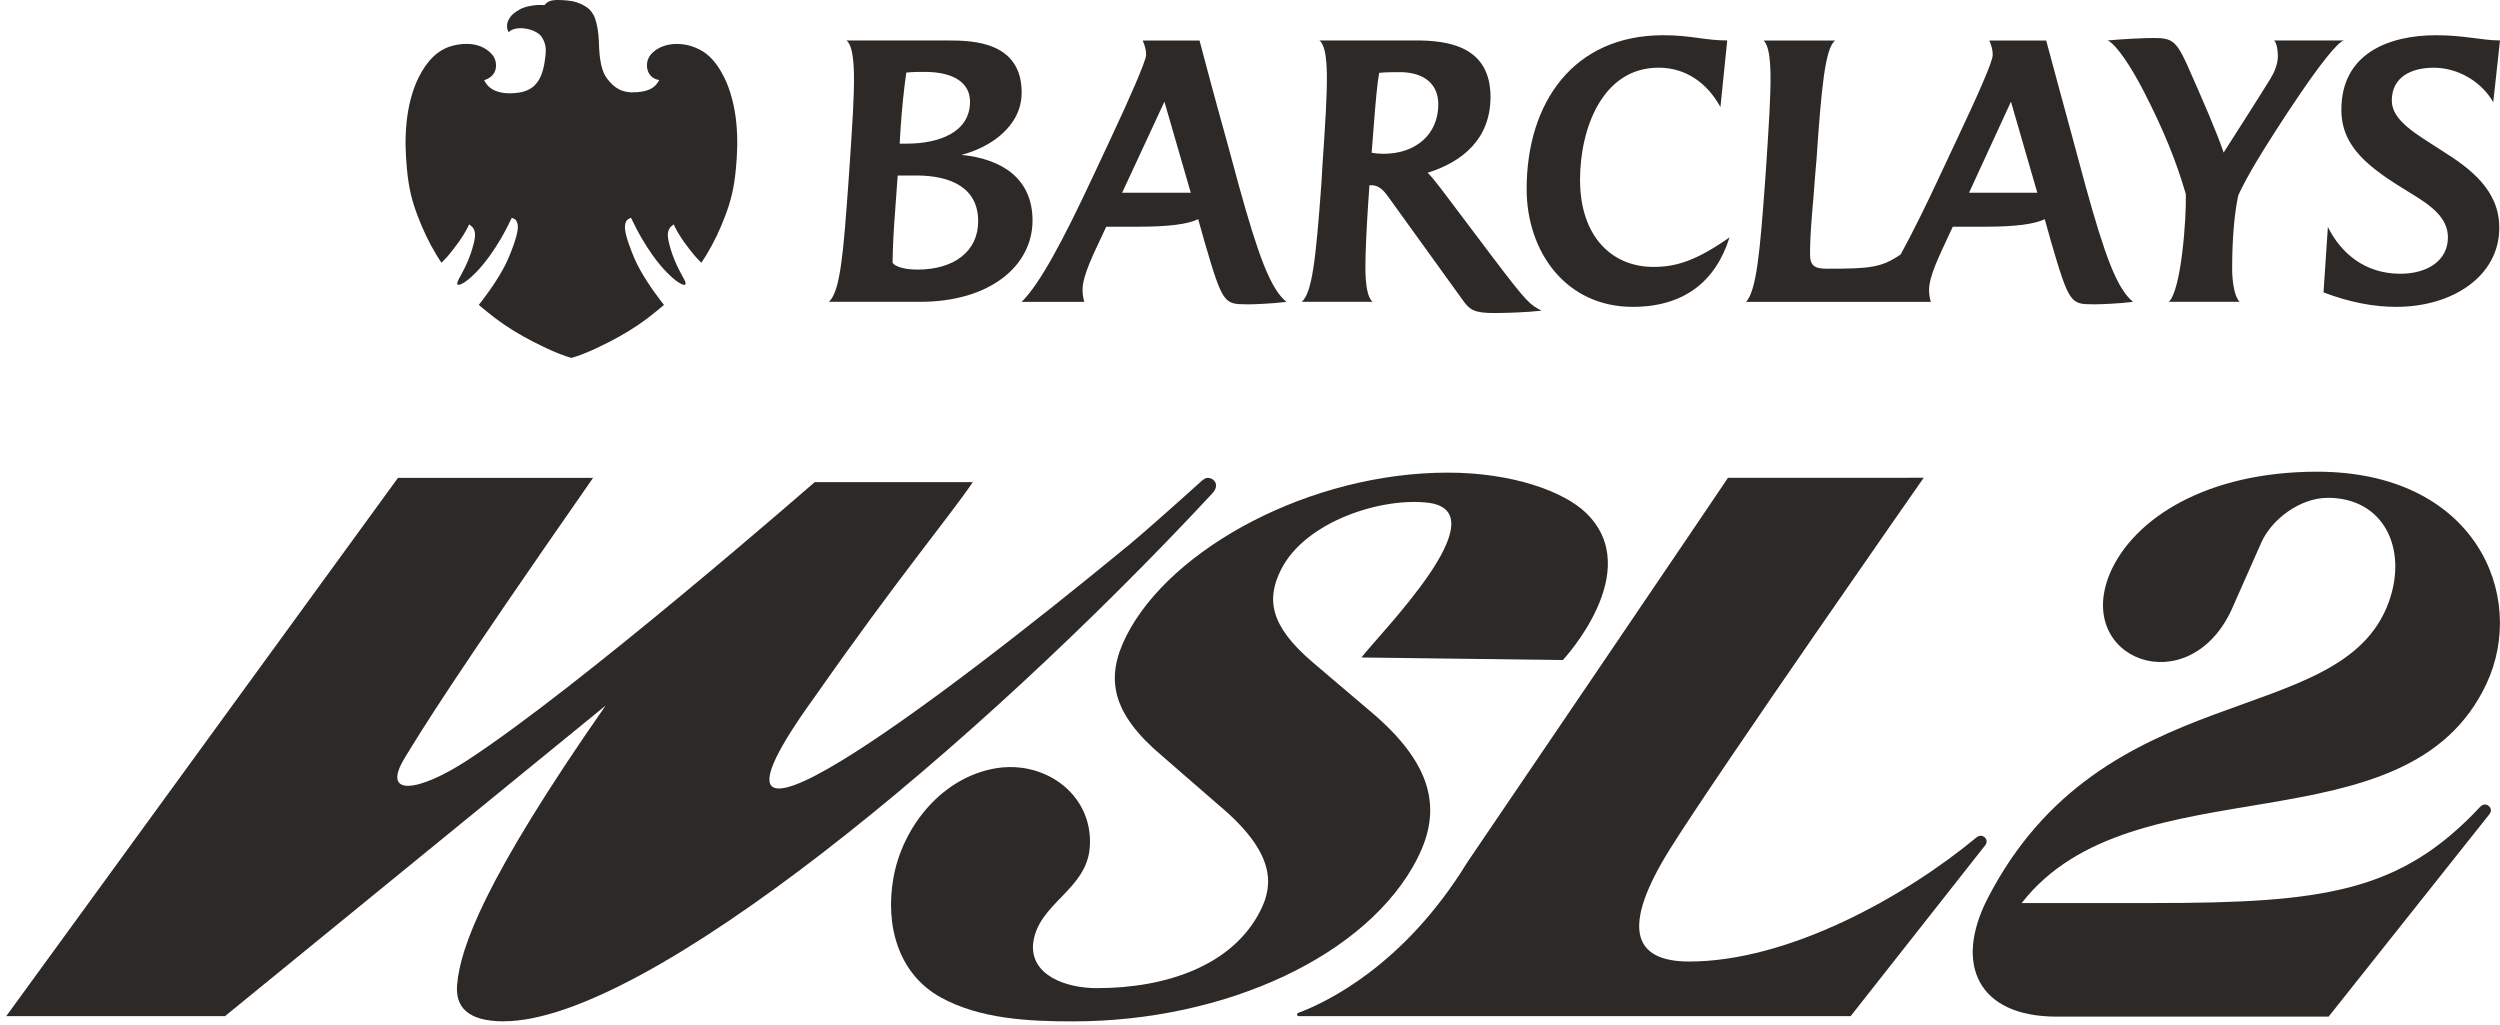 <svg width="334" height="137" viewBox="0 0 334 137" fill="none" xmlns="http://www.w3.org/2000/svg">
<path d="M332.555 108.821C332.704 108.64 332.998 108.173 332.555 107.73C332.067 107.245 331.533 107.598 331.411 107.73C320.72 119.188 310.571 120.646 287.629 120.646H270.098C285.02 101.468 321.601 114.086 332.207 91.318C337.663 79.629 330.76 63.019 309.554 63.019C294.939 63.019 285.047 69.171 281.86 76.659C277.123 88.14 292.362 93.885 298.13 81.476L302.086 72.539C303.465 69.379 307.294 66.509 311 66.509C318.514 66.509 321.71 73.377 319.133 80.453C312.854 97.783 280.938 89.987 265.496 120.134C261.066 128.849 264.262 135.821 274.763 135.821H311.104L332.555 108.816V108.821Z" fill="#2D2926"/>
<path d="M265.182 112.981C259.201 120.574 253.225 128.166 247.244 135.758H173.513C173.264 135.758 173.196 135.414 173.436 135.323C177.061 133.979 187.527 129.085 196.016 115.227C196.016 115.227 231.038 63.648 230.848 63.838L257.009 63.829C257.009 63.829 229.659 102.958 223.113 113.425C216.563 123.892 218.131 128.46 225.672 128.46C238.903 128.46 254.414 119.863 264.038 111.895C264.156 111.795 264.689 111.41 265.182 111.895C265.62 112.334 265.331 112.809 265.182 112.986V112.981Z" fill="#2D2926"/>
<path d="M189.368 114.663C192.74 108.053 191.371 101.982 183.007 94.969L175.349 88.459C169.635 83.579 169.156 80.02 171.172 76.054C174.427 69.639 184.653 66.366 190.95 67.185C200.394 68.553 184.323 84.642 181.891 87.839L208.798 88.183C208.798 88.183 219.995 76.226 211.835 68.471C208.893 65.669 202.103 63.143 193.418 63.143C175.092 63.143 156.462 73.207 150.504 84.905C147.611 90.6 148.488 95.277 155.237 100.972L162.845 107.582C170.372 113.884 170.16 118.144 168.41 121.621C164.681 129.064 155.703 132.016 146.544 132.016C142.371 132.016 137.688 130.295 138.018 126.121C138.592 120.706 145.147 118.963 145.59 113.241C146.042 107.41 141.648 103.186 136.359 102.561H136.35C135.301 102.435 134.207 102.453 133.118 102.629C125.885 103.802 120.555 110.425 119.348 117.361C118.263 123.586 119.967 130.105 125.708 133.265C130.943 136.149 137.48 136.457 143.33 136.457C163.709 136.457 182.75 127.683 189.377 114.667L189.368 114.658V114.663Z" fill="#2D2926"/>
<path d="M67.304 136.451C62.453 136.451 60.762 134.49 61.083 131.448C61.508 126.717 64.569 117.685 80.915 94.261L30.063 135.754H0.837L53.168 63.843H79.234C60.016 91.427 56.427 97.421 54.103 101.202C50.803 106.58 55.989 105.77 62.363 101.623C77.48 91.794 108.848 64.409 108.848 64.409H129.973C126.736 69.162 119.883 77.32 108.848 93.102C88.338 121.443 124.336 94.624 150.98 72.68C152.712 71.249 157.391 67.102 160.379 64.395C160.451 64.332 160.885 63.893 161.247 63.852C161.712 63.793 162.232 64.083 162.4 64.522C162.49 64.757 162.476 65.038 162.381 65.291C162.3 65.504 162.092 65.78 161.92 65.966C130.258 99.984 86.317 136.442 67.304 136.442V136.451Z" fill="#2D2926"/>
<path d="M333.096 13.665C331.641 11.049 328.535 9.048 325.14 9.048C322.165 9.048 319.543 10.279 319.543 13.439C319.543 16.119 322.834 17.921 326.266 20.144C330.022 22.498 333.905 25.396 333.905 30.416C333.905 36.976 327.545 40.996 320.176 40.996C317.143 40.996 313.979 40.412 310.421 39.063L311.004 30.321C312.726 33.798 315.931 36.573 320.674 36.573C324.322 36.573 327.043 34.803 327.043 31.716C327.043 29.103 324.823 27.478 322.116 25.839C316.429 22.398 312.808 19.651 312.808 14.657C312.808 7.201 319.042 4.706 325.497 4.706C329.254 4.706 331.6 5.403 334 5.403L333.096 13.665ZM301.515 21.502C300.697 22.865 299.662 24.707 299.038 26.079C298.482 28.646 298.215 32.087 298.215 35.894C298.215 37.479 298.482 39.602 299.205 40.317H289.762C291.439 38.737 292.117 29.013 292.026 25.934C290.756 21.534 289.043 17.342 286.416 12.221C284.762 9.011 282.795 5.978 281.588 5.403C283.708 5.209 286.416 5.077 287.736 5.077C290.092 5.077 290.711 5.403 292.153 8.55C294.418 13.665 296.099 17.518 297.08 20.379C299.476 16.613 301.153 14.032 303.332 10.51C303.87 9.641 304.322 8.55 304.322 7.513C304.322 6.703 304.182 5.793 303.825 5.403H313.169C311.366 5.793 303.233 18.609 301.52 21.498M268.664 13.584L263.063 25.753H272.185L268.664 13.584ZM279.631 40.652C276.665 40.652 276.435 40.562 274.03 32.327L273.18 29.285C271.724 29.973 269.161 30.29 265.052 30.29H260.893L260.174 31.824C259.13 34.133 257.724 36.849 257.724 38.746C257.724 39.204 257.778 39.697 257.95 40.326H233.281C234.682 38.746 235.13 33.635 235.808 24.363L235.962 22.145C236.31 16.848 236.581 12.774 236.54 9.912C236.49 7.576 236.264 6.064 235.623 5.412H245.17C243.814 6.445 243.317 12.045 242.684 21.321L242.494 23.539C242.277 26.976 241.82 30.529 241.82 33.943C241.82 35.528 242.453 35.899 244.081 35.899C249.862 35.899 251.318 35.767 253.927 33.997C255.563 31.014 257.412 27.243 259.216 23.372L261.661 18.157C263.967 13.262 266.227 8.287 266.227 7.345C266.227 6.657 266.051 6.033 265.775 5.412H273.37C273.37 5.412 276.439 16.798 277.117 19.248L278.605 24.757C281.177 34.052 282.8 38.561 284.974 40.326C283.17 40.566 280.585 40.661 279.635 40.661M218.141 40.996C209.154 40.996 203.96 33.585 203.96 25.26C203.96 13.665 210.235 4.706 222.21 4.706C225.953 4.706 227.725 5.403 230.758 5.403L229.85 14.304C228.132 11.18 225.338 9.043 221.572 9.043C214.122 9.043 211.094 17.111 211.094 24.028C211.094 31.548 215.302 35.659 220.899 35.659C223.932 35.659 226.59 34.848 231.061 31.716C229.253 37.524 225.053 40.996 218.137 40.996M186.972 9.641C186.108 9.641 185.073 9.641 184.255 9.736C183.983 11.221 183.757 13.806 183.445 17.966L183.251 20.411C183.712 20.493 184.291 20.547 184.838 20.547C189.182 20.547 192.157 17.921 192.157 13.946C192.157 11.216 190.263 9.636 186.972 9.636M199.58 41.82C196.998 41.82 196.374 41.404 195.516 40.222L185.742 26.668C184.982 25.613 184.39 24.748 183.179 24.748H182.957L182.776 27.378C182.546 30.964 182.415 33.803 182.415 35.94C182.451 38.285 182.727 39.733 183.364 40.317H173.92C175.272 39.104 175.778 35.029 176.551 24.354L176.674 22.136C177.035 16.884 177.306 12.814 177.27 9.962C177.23 7.468 176.954 5.937 176.271 5.403H189.146C193.35 5.403 199.132 6.114 199.132 12.946C199.132 18.564 195.384 21.629 190.737 23.078C191.185 23.494 191.989 24.526 192.487 25.169L199.589 34.586C204.014 40.417 204.376 40.689 205.954 41.504C203.974 41.73 201.306 41.82 199.589 41.82M155.567 13.584L149.916 25.753H159.088L155.567 13.584ZM166.543 40.652C163.559 40.652 163.333 40.562 160.937 32.327L160.078 29.285C158.632 29.973 156.064 30.29 151.946 30.29H147.791L147.077 31.824C146.34 33.445 144.591 36.8 144.631 38.746C144.631 39.204 144.677 39.652 144.857 40.326H136.494C138.904 37.941 141.914 32.367 146.114 23.376L148.555 18.161C150.77 13.448 153.121 8.115 153.121 7.35C153.121 6.662 152.94 6.037 152.665 5.417H160.259C160.259 5.417 162.239 12.959 164.011 19.252L165.503 24.762C168.084 34.056 169.707 38.565 171.864 40.331C169.924 40.571 167.483 40.666 166.534 40.666M123.529 9.605C122.851 9.605 121.947 9.605 121.083 9.695C120.731 12.126 120.505 14.485 120.324 17.065C120.324 17.065 120.193 19.288 120.193 19.193H121.088C125.523 19.193 129.596 17.649 129.596 13.584C129.596 11.221 127.647 9.605 123.534 9.605M122.403 23.449H119.931L119.56 28.596C119.384 30.855 119.289 32.757 119.248 35.025C119.248 35.342 120.234 36.017 122.58 36.017C127.458 36.017 130.685 33.585 130.685 29.552C130.685 25.07 127.019 23.444 122.408 23.444M122.937 40.317H110.74C112.277 38.959 112.684 33.667 113.353 24.354L113.502 22.172C113.855 16.889 114.14 12.814 114.09 9.967C114.04 7.517 113.765 5.942 113.095 5.408H126.734C129.989 5.408 136.494 5.58 136.494 12.366C136.494 16.889 132.304 19.696 128.448 20.692C133.881 21.23 137.945 23.856 137.945 29.461C137.945 35.528 132.249 40.322 122.937 40.322" fill="#2D2926"/>
<path d="M72.839 0.584C72.784 0.647 72.775 0.675 72.703 0.675C72.536 0.666 72.161 0.666 72.052 0.666C71.523 0.666 71.058 0.752 70.61 0.838C69.67 1.041 69.091 1.431 68.571 1.843C68.332 2.037 67.879 2.571 67.771 3.142C67.69 3.631 67.771 3.898 67.875 4.138C67.889 4.179 67.956 4.251 67.97 4.292C68.25 4.002 68.72 3.771 69.602 3.767C70.587 3.767 71.934 4.215 72.409 4.98C73.078 6.071 72.947 6.954 72.802 8C72.441 10.689 71.446 12.079 69.24 12.386C68.856 12.436 68.485 12.468 68.119 12.468C66.573 12.468 65.443 11.979 64.864 11.037C64.711 10.788 64.688 10.707 64.688 10.707C64.688 10.707 64.86 10.662 65.013 10.594C65.597 10.322 66.04 9.91 66.202 9.281C66.379 8.579 66.202 7.791 65.737 7.271C64.905 6.338 63.757 5.863 62.315 5.863C61.514 5.863 60.805 6.012 60.353 6.143C58.535 6.655 57.089 8.031 55.927 10.349C55.104 11.997 54.526 14.166 54.309 16.461C54.087 18.711 54.196 20.617 54.345 22.337C54.593 25.203 55.073 26.915 55.764 28.753C56.474 30.659 57.342 32.474 58.305 34.045C58.617 34.552 58.852 34.932 58.978 35.104C59.001 35.082 59.024 35.059 59.051 35.027C59.168 34.91 59.336 34.733 59.598 34.466C59.973 34.086 61.044 32.691 61.347 32.257C61.655 31.817 62.215 30.944 62.514 30.319L62.672 29.97L62.97 30.206C63.291 30.455 63.476 30.898 63.467 31.383C63.467 31.808 63.363 32.311 63.101 33.221C62.816 34.208 62.324 35.394 61.74 36.467C61.668 36.598 61.605 36.721 61.533 36.843C61.153 37.517 60.995 37.857 61.13 38.006L61.18 38.042C61.18 38.042 61.234 38.06 61.252 38.06C61.483 38.06 61.935 37.83 62.423 37.454C62.866 37.114 64.046 36.109 65.475 34.117C66.55 32.601 67.409 31.129 68.25 29.355L68.372 29.097L68.639 29.205C68.788 29.269 68.924 29.395 69.005 29.545C69.163 29.834 69.222 30.228 69.163 30.672C69.032 31.741 68.408 33.361 67.907 34.538C67.057 36.521 65.497 38.749 64.335 40.265C64.286 40.329 64.005 40.664 63.965 40.723C64.06 40.827 64.299 41.017 64.584 41.248L65.022 41.61C66.614 42.918 68.097 43.928 69.973 44.978C71.424 45.788 74.376 47.292 76.338 47.817C78.3 47.292 81.251 45.793 82.703 44.978C84.561 43.941 86.089 42.905 87.653 41.61L88.082 41.261C88.367 41.03 88.607 40.836 88.706 40.732C88.656 40.655 88.552 40.537 88.489 40.456C88.439 40.397 88.385 40.333 88.34 40.27C87.178 38.753 85.618 36.521 84.769 34.543C84.267 33.366 83.638 31.741 83.512 30.677C83.453 30.233 83.512 29.848 83.67 29.545C83.742 29.418 83.842 29.337 83.955 29.26C84.122 29.155 84.308 29.097 84.308 29.097L84.43 29.355C85.27 31.129 86.129 32.601 87.205 34.117C88.634 36.118 89.818 37.114 90.257 37.454C90.749 37.83 91.192 38.06 91.427 38.06C91.446 38.06 91.486 38.056 91.518 38.033C91.708 37.893 91.549 37.572 91.152 36.852C91.088 36.73 91.016 36.603 90.944 36.471C90.361 35.398 89.868 34.212 89.583 33.225C89.321 32.311 89.226 31.813 89.217 31.387C89.212 30.903 89.398 30.459 89.714 30.21L90.013 29.975L90.171 30.323C90.487 30.994 91.075 31.881 91.337 32.261C91.635 32.696 92.711 34.09 93.087 34.47C93.344 34.733 93.516 34.914 93.629 35.032C93.656 35.059 93.679 35.082 93.701 35.109C93.823 34.941 94.045 34.584 94.348 34.095L94.407 34C95.342 32.474 96.21 30.659 96.92 28.753C97.607 26.915 98.086 25.199 98.335 22.337C98.48 20.626 98.593 18.729 98.376 16.466C98.172 14.238 97.571 11.952 96.757 10.349C96.265 9.376 95.55 8.14 94.416 7.23C93.841 6.773 93.136 6.411 92.323 6.153C91.726 5.967 91.097 5.872 90.451 5.872H90.356C89.533 5.881 87.992 6.08 86.957 7.28C86.486 7.823 86.315 8.611 86.509 9.322C86.667 9.924 87.065 10.367 87.617 10.576C87.617 10.576 87.793 10.643 88.073 10.693C87.992 10.847 87.802 11.119 87.802 11.119C87.445 11.649 86.649 12.341 84.466 12.341H84.344C83.186 12.264 82.233 11.961 81.111 10.512C80.42 9.616 80.067 8.108 80.013 5.632C79.968 4.387 79.796 3.309 79.498 2.445C79.299 1.865 78.833 1.254 78.381 0.964C77.997 0.715 77.662 0.507 76.998 0.299C76.252 0.054 75.302 0.018 74.588 0C74.547 0 74.507 0 74.466 0C73.616 0 73.137 0.213 72.834 0.589" fill="#2D2926"/>
</svg>
